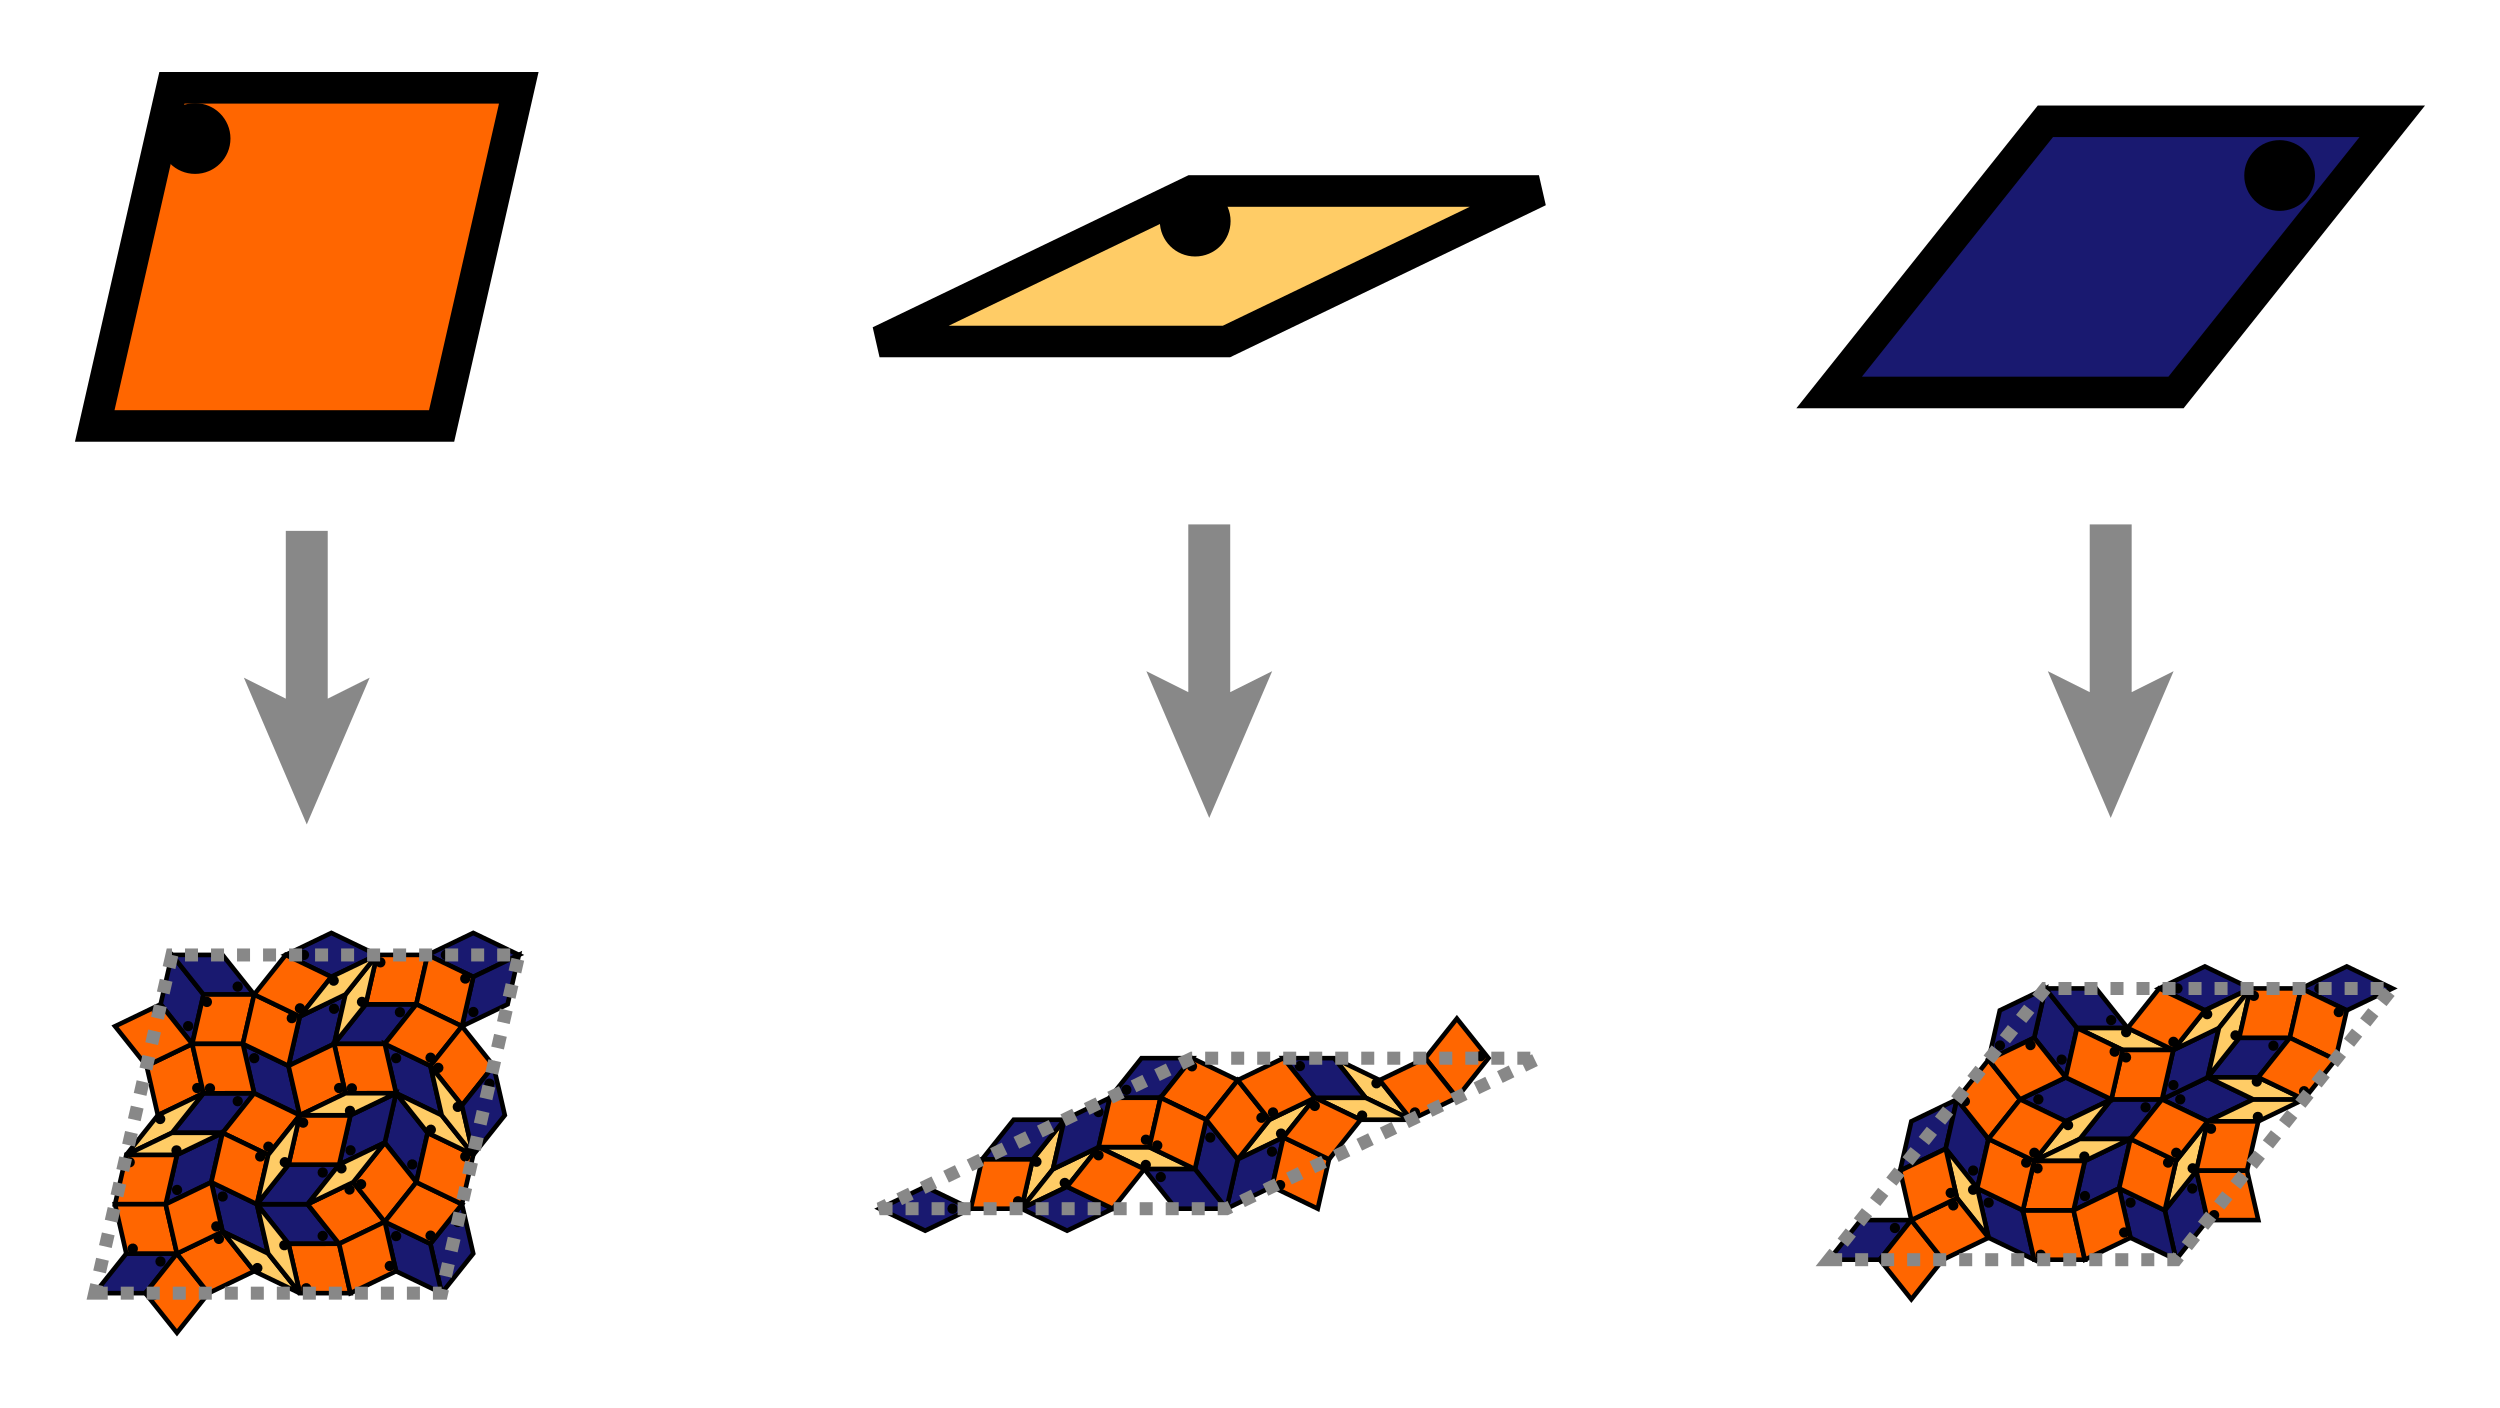 <?xml version="1.0" encoding="UTF-8" standalone="no"?>
<svg
   xmlns:dc="http://purl.org/dc/elements/1.1/"
   xmlns:cc="http://creativecommons.org/ns#"
   xmlns:rdf="http://www.w3.org/1999/02/22-rdf-syntax-ns#"
   xmlns:svg="http://www.w3.org/2000/svg"
   xmlns="http://www.w3.org/2000/svg"
   xmlns:xlink="http://www.w3.org/1999/xlink"
   xmlns:sodipodi="http://sodipodi.sourceforge.net/DTD/sodipodi-0.dtd"
   xmlns:inkscape="http://www.inkscape.org/namespaces/inkscape"
   width="710"
   height="400"
   id="svg2"
   version="1.1"
   inkscape:version="0.91 r13725"
   sodipodi:docname="rule.svg">
  <rect width="100%" height="100%" fill="#333333" stroke="none"/>
  <g
     id="use292"
     style="fill:#ffffff"
     transform="matrix(0.71,0,0,0.4,4.5385157e-6,2.1361482e-6)">
    <path
       inkscape:connector-curvature="0"
       id="path4527"
       style="fill:#ffffff;stroke:#fff000;stroke-width:0;stroke-linecap:butt"
       d="m 0,0 1000,0 0,1000 -1000,0 z" />
  </g>
  <sodipodi:namedview
     pagecolor="#ffffff"
     bordercolor="#666666"
     borderopacity="1"
     objecttolerance="10"
     gridtolerance="10"
     guidetolerance="10"
     inkscape:pageopacity="0"
     inkscape:pageshadow="2"
     inkscape:window-width="1916"
     inkscape:window-height="1045"
     id="namedview328"
     showgrid="false"
     fit-margin-top="20"
     fit-margin-left="20"
     fit-margin-right="20"
     fit-margin-bottom="20"
     inkscape:zoom="0.70710678"
     inkscape:cx="415.62217"
     inkscape:cy="98.748857"
     inkscape:window-x="1280"
     inkscape:window-y="16"
     inkscape:window-maximized="0"
     inkscape:current-layer="svg2" />
  <!-- ECHO : 1.9498558243636 -->
  <!-- ECHO : 1.7567593946499 -->
  <defs
     id="defs4">
    <g
       id="prototiles">
      <g
         id="r1-R0">
        <path
           d="m 0,0 10,0 9.01,4.339 -10,0 z"
           style="opacity:1;fill:#ffcc66;stroke:#000000;stroke-width:0.91;stroke-linecap:butt"
           id="path8"
           inkscape:connector-curvature="0" />
        <circle
           cx="9.1"
           cy="3.471"
           r="0.52"
           id="circle10"
           style="fill:#000000;stroke:#000000;stroke-width:1" />
      </g>
      <g
         id="r2-R0">
        <path
           d="m 0,0 10,0 2.225,9.749 -10,0 z"
           style="opacity:1;fill:#ff6600;stroke:#000000;stroke-width:0.91;stroke-linecap:butt"
           id="path13"
           inkscape:connector-curvature="0" />
        <circle
           cx="2.893"
           cy="8.287"
           r="0.52"
           id="circle15"
           style="fill:#000000;stroke:#000000;stroke-width:1" />
      </g>
      <g
         id="r3-R0">
        <path
           d="m 0,0 10,0 6.235,7.818 -10,0 z"
           style="opacity:1;fill:#191970;stroke:#000000;stroke-width:0.91;stroke-linecap:butt"
           id="path18"
           inkscape:connector-curvature="0" />
        <circle
           cx="12.988"
           cy="6.255"
           r="0.52"
           id="circle20"
           style="fill:#000000;stroke:#000000;stroke-width:1" />
      </g>
    </g>
    <g
       id="inflation">
      <g
         id="r1-R1"
         transform="scale(0.146,0.146)">
        <use
           xlink:href="#r1-R0"
           transform="matrix(0.623,0.782,-0.782,0.623,28.019,0)"
           id="use24"
           x="0"
           y="0"
           width="100%"
           height="100%" />
        <use
           xlink:href="#r1-R0"
           transform="matrix(-0.901,-0.434,0.434,-0.901,43.264,12.157)"
           id="use26"
           x="0"
           y="0"
           width="100%"
           height="100%" />
        <use
           xlink:href="#r1-R0"
           transform="matrix(-0.901,0.434,-0.434,-0.901,62.274,7.818)"
           id="use28"
           x="0"
           y="0"
           width="100%"
           height="100%" />
        <use
           xlink:href="#r1-R0"
           transform="matrix(-0.901,-0.434,0.434,-0.901,85.978,21.906)"
           id="use30"
           x="0"
           y="0"
           width="100%"
           height="100%" />
        <use
           xlink:href="#r1-R0"
           transform="matrix(0.623,-0.782,0.782,0.623,89.743,29.725)"
           id="use32"
           x="0"
           y="0"
           width="100%"
           height="100%" />
        <use
           xlink:href="#r1-R0"
           transform="matrix(-0.901,0.434,-0.434,-0.901,104.988,17.568)"
           id="use34"
           x="0"
           y="0"
           width="100%"
           height="100%" />
        <use
           xlink:href="#r3-R0"
           transform="matrix(0.901,-0.434,0.434,0.901,0,0)"
           id="use36"
           x="0"
           y="0"
           width="100%"
           height="100%" />
        <use
           xlink:href="#r3-R0"
           transform="matrix(0.901,-0.434,0.434,0.901,28.019,0)"
           id="use38"
           x="0"
           y="0"
           width="100%"
           height="100%" />
        <use
           xlink:href="#r3-R0"
           transform="matrix(0.901,0.434,-0.434,0.901,68.509,0)"
           id="use40"
           x="0"
           y="0"
           width="100%"
           height="100%" />
        <use
           xlink:href="#r3-R0"
           transform="matrix(0.223,0.975,-0.975,0.223,68.509,0)"
           id="use42"
           x="0"
           y="0"
           width="100%"
           height="100%" />
        <use
           xlink:href="#r3-R0"
           transform="matrix(-0.623,0.782,-0.782,-0.623,68.509,0)"
           id="use44"
           x="0"
           y="0"
           width="100%"
           height="100%" />
        <use
           xlink:href="#r3-R0"
           transform="matrix(-1,0,0,-1,36.479,17.568)"
           id="use46"
           x="0"
           y="0"
           width="100%"
           height="100%" />
        <use
           xlink:href="#r3-R0"
           transform="matrix(-1,0,0,-1,61.724,29.725)"
           id="use48"
           x="0"
           y="0"
           width="100%"
           height="100%" />
        <use
           xlink:href="#r3-R0"
           transform="matrix(0.901,0.434,-0.434,0.901,34.254,7.818)"
           id="use50"
           x="0"
           y="0"
           width="100%"
           height="100%" />
        <use
           xlink:href="#r3-R0"
           transform="matrix(-0.623,0.782,-0.782,-0.623,95.978,21.906)"
           id="use52"
           x="0"
           y="0"
           width="100%"
           height="100%" />
        <use
           xlink:href="#r2-R0"
           transform="matrix(-1,0,0,-1,30.245,9.749)"
           id="use54"
           x="0"
           y="0"
           width="100%"
           height="100%" />
        <use
           xlink:href="#r2-R0"
           transform="matrix(0.901,-0.434,0.434,0.901,37.029,4.339)"
           id="use56"
           x="0"
           y="0"
           width="100%"
           height="100%" />
        <use
           xlink:href="#r2-R0"
           transform="matrix(0.223,0.975,-0.975,0.223,86.528,0)"
           id="use58"
           x="0"
           y="0"
           width="100%"
           height="100%" />
        <use
           xlink:href="#r2-R0"
           transform="matrix(0.901,-0.434,0.434,0.901,79.743,14.088)"
           id="use60"
           x="0"
           y="0"
           width="100%"
           height="100%" />
        <use
           xlink:href="#r2-R0"
           transform="matrix(0.901,-0.434,0.434,0.901,55.489,21.906)"
           id="use62"
           x="0"
           y="0"
           width="100%"
           height="100%" />
        <use
           xlink:href="#r2-R0"
           transform="matrix(-1,0,0,-1,55.489,21.906)"
           id="use64"
           x="0"
           y="0"
           width="100%"
           height="100%" />
        <use
           xlink:href="#r2-R0"
           transform="matrix(0.223,0.975,-0.975,0.223,62.274,7.818)"
           id="use66"
           x="0"
           y="0"
           width="100%"
           height="100%" />
        <use
           xlink:href="#r2-R0"
           transform="matrix(-0.623,-0.782,0.782,-0.623,70.734,25.386)"
           id="use68"
           x="0"
           y="0"
           width="100%"
           height="100%" />
        <use
           xlink:href="#r2-R0"
           transform="matrix(-0.623,0.782,-0.782,-0.623,85.978,21.906)"
           id="use70"
           x="0"
           y="0"
           width="100%"
           height="100%" />
        <use
           xlink:href="#r2-R0"
           transform="matrix(-0.623,-0.782,0.782,-0.623,113.998,37.543)"
           id="use72"
           x="0"
           y="0"
           width="100%"
           height="100%" />
        <use
           xlink:href="#r2-R0"
           transform="matrix(-0.623,0.782,-0.782,-0.623,113.998,21.906)"
           id="use74"
           x="0"
           y="0"
           width="100%"
           height="100%" />
        <!--
            <g style="opacity:0">
            <use xlink:href="#r1-R0" transform="translate(0,0) scale(6.8508550753271) rotate(0)"/>
            </g>
-->
      </g>
      <g
         id="r2-R1"
         transform="scale(0.146,0.146)">



ul
            <use
   xlink:href="#r3-R0"
   id="use77"
   x="0"
   y="0"
   width="100%"
   height="100%" />

ur
            <use
   xlink:href="#r3-R0"
   transform="matrix(0.623,0.782,-0.782,0.623,68.509,0)"
   id="use79"
   x="0"
   y="0"
   width="100%"
   height="100%" />
<use
   xlink:href="#r3-R0"
   transform="matrix(-0.223,0.975,-0.975,-0.223,68.509,0)"
   id="use81"
   x="0"
   y="0"
   width="100%"
   height="100%" />

or
            <use
   xlink:href="#r3-R0"
   transform="matrix(-0.901,0.434,-0.434,-0.901,83.753,66.791)"
   id="use83"
   x="0"
   y="0"
   width="100%"
   height="100%" />
<use
   xlink:href="#r3-R0"
   transform="matrix(-0.901,-0.434,0.434,-0.901,83.753,66.791)"
   id="use85"
   x="0"
   y="0"
   width="100%"
   height="100%" />

ol
            <use
   xlink:href="#r3-R0"
   transform="matrix(-0.223,-0.975,0.975,-0.223,15.245,66.791)"
   id="use87"
   x="0"
   y="0"
   width="100%"
   height="100%" />
<use
   xlink:href="#r3-R0"
   transform="matrix(0.623,-0.782,0.782,0.623,15.245,66.791)"
   id="use89"
   x="0"
   y="0"
   width="100%"
   height="100%" />

om
            <use
   xlink:href="#r3-R0"
   transform="matrix(-0.901,0.434,-0.434,-0.901,55.734,66.791)"
   id="use91"
   x="0"
   y="0"
   width="100%"
   height="100%" />

uom
            <use
   xlink:href="#r3-R0"
   transform="translate(47.274,49.223)"
   id="use93"
   x="0"
   y="0"
   width="100%"
   height="100%" />
<use
   xlink:href="#r3-R0"
   transform="matrix(0.901,0.434,-0.434,0.901,38.264,44.884)"
   id="use95"
   x="0"
   y="0"
   width="100%"
   height="100%" />

um
            <use
   xlink:href="#r3-R0"
   transform="matrix(0.623,-0.782,0.782,0.623,32.029,17.568)"
   id="use97"
   x="0"
   y="0"
   width="100%"
   height="100%" />
<use
   xlink:href="#r3-R0"
   transform="translate(32.029,17.568)"
   id="use99"
   x="0"
   y="0"
   width="100%"
   height="100%" />
<use
   xlink:href="#r3-R0"
   transform="matrix(-0.223,0.975,-0.975,-0.223,34.254,7.818)"
   id="use101"
   x="0"
   y="0"
   width="100%"
   height="100%" />

ml
            <use
   xlink:href="#r3-R0"
   transform="translate(15.245,31.656)"
   id="use103"
   x="0"
   y="0"
   width="100%"
   height="100%" />
<use
   xlink:href="#r3-R0"
   transform="matrix(-0.901,-0.434,0.434,-0.901,25.245,31.656)"
   id="use105"
   x="0"
   y="0"
   width="100%"
   height="100%" />

uuom
            <use
   xlink:href="#r3-R0"
   transform="matrix(-0.223,0.975,-0.975,-0.223,40.489,35.135)"
   id="use107"
   x="0"
   y="0"
   width="100%"
   height="100%" />
<use
   xlink:href="#r3-R0"
   transform="matrix(-0.223,0.975,-0.975,-0.223,68.509,35.135)"
   id="use109"
   x="0"
   y="0"
   width="100%"
   height="100%" />

mr
            <use
   xlink:href="#r3-R0"
   transform="matrix(-0.223,-0.975,0.975,-0.223,59.499,39.474)"
   id="use111"
   x="0"
   y="0"
   width="100%"
   height="100%" />
<use
   xlink:href="#r3-R0"
   transform="matrix(-0.901,-0.434,0.434,-0.901,59.499,39.474)"
   id="use113"
   x="0"
   y="0"
   width="100%"
   height="100%" />
<use
   xlink:href="#r2-R0"
   transform="matrix(0.623,0.782,-0.782,0.623,16.235,-7.818)"
   id="use115"
   x="0"
   y="0"
   width="100%"
   height="100%" />
<use
   xlink:href="#r2-R0"
   transform="matrix(0.623,-0.782,0.782,0.623,16.235,7.818)"
   id="use117"
   x="0"
   y="0"
   width="100%"
   height="100%" />
<use
   xlink:href="#r2-R0"
   transform="matrix(0.623,-0.782,0.782,0.623,42.029,17.568)"
   id="use119"
   x="0"
   y="0"
   width="100%"
   height="100%" />
<use
   xlink:href="#r2-R0"
   transform="matrix(-0.223,0.975,-0.975,-0.223,50.489,0)"
   id="use121"
   x="0"
   y="0"
   width="100%"
   height="100%" />
<use
   xlink:href="#r2-R0"
   transform="matrix(0.623,0.782,-0.782,0.623,57.274,14.088)"
   id="use123"
   x="0"
   y="0"
   width="100%"
   height="100%" />
<use
   xlink:href="#r2-R0"
   transform="matrix(-0.901,-0.434,0.434,-0.901,57.274,14.088)"
   id="use125"
   x="0"
   y="0"
   width="100%"
   height="100%" />
<use
   xlink:href="#r2-R0"
   transform="translate(4.01,17.568)"
   id="use127"
   x="0"
   y="0"
   width="100%"
   height="100%" />
<use
   xlink:href="#r2-R0"
   transform="matrix(-0.223,0.975,-0.975,-0.223,16.235,7.818)"
   id="use129"
   x="0"
   y="0"
   width="100%"
   height="100%" />
<use
   xlink:href="#r2-R0"
   transform="matrix(-0.901,0.434,-0.434,-0.901,40.489,35.135)"
   id="use131"
   x="0"
   y="0"
   width="100%"
   height="100%" />
<use
   xlink:href="#r2-R0"
   transform="matrix(-0.223,0.975,-0.975,-0.223,59.499,39.474)"
   id="use133"
   x="0"
   y="0"
   width="100%"
   height="100%" />
<use
   xlink:href="#r2-R0"
   transform="matrix(-0.901,-0.434,0.434,-0.901,47.274,49.223)"
   id="use135"
   x="0"
   y="0"
   width="100%"
   height="100%" />
<use
   xlink:href="#r2-R0"
   transform="matrix(-0.901,-0.434,0.434,-0.901,23.019,21.906)"
   id="use137"
   x="0"
   y="0"
   width="100%"
   height="100%" />
<use
   xlink:href="#r2-R0"
   transform="matrix(-0.223,-0.975,0.975,-0.223,25.245,31.656)"
   id="use139"
   x="0"
   y="0"
   width="100%"
   height="100%" />
<use
   xlink:href="#r2-R0"
   transform="translate(38.264,25.386)"
   id="use141"
   x="0"
   y="0"
   width="100%"
   height="100%" />
<use
   xlink:href="#r2-R0"
   transform="translate(19.254,49.223)"
   id="use143"
   x="0"
   y="0"
   width="100%"
   height="100%" />
<use
   xlink:href="#r2-R0"
   transform="matrix(-0.901,-0.434,0.434,-0.901,19.254,49.223)"
   id="use145"
   x="0"
   y="0"
   width="100%"
   height="100%" />
<use
   xlink:href="#r2-R0"
   transform="matrix(-0.223,0.975,-0.975,-0.223,31.479,39.474)"
   id="use147"
   x="0"
   y="0"
   width="100%"
   height="100%" />
<use
   xlink:href="#r2-R0"
   transform="matrix(0.623,-0.782,0.782,0.623,4.01,52.703)"
   id="use149"
   x="0"
   y="0"
   width="100%"
   height="100%" />
<use
   xlink:href="#r2-R0"
   transform="matrix(-0.223,-0.975,0.975,-0.223,31.479,58.973)"
   id="use151"
   x="0"
   y="0"
   width="100%"
   height="100%" />
<use
   xlink:href="#r2-R0"
   transform="matrix(-0.901,0.434,-0.434,-0.901,46.724,62.452)"
   id="use153"
   x="0"
   y="0"
   width="100%"
   height="100%" />
<use
   xlink:href="#r2-R0"
   transform="translate(53.509,57.042)"
   id="use155"
   x="0"
   y="0"
   width="100%"
   height="100%" />
<use
   xlink:href="#r2-R0"
   transform="matrix(-0.223,-0.975,0.975,-0.223,65.734,66.791)"
   id="use157"
   x="0"
   y="0"
   width="100%"
   height="100%" />
<use
   xlink:href="#r2-R0"
   transform="matrix(-0.901,0.434,-0.434,-0.901,72.518,52.703)"
   id="use159"
   x="0"
   y="0"
   width="100%"
   height="100%" />
<use
   xlink:href="#r2-R0"
   transform="matrix(0.623,0.782,-0.782,0.623,72.518,37.066)"
   id="use161"
   x="0"
   y="0"
   width="100%"
   height="100%" />
<use
   xlink:href="#r2-R0"
   transform="matrix(-0.901,0.434,-0.434,-0.901,72.518,17.568)"
   id="use163"
   x="0"
   y="0"
   width="100%"
   height="100%" />
<use
   xlink:href="#r2-R0"
   transform="matrix(-0.223,-0.975,0.975,-0.223,65.734,31.656)"
   id="use165"
   x="0"
   y="0"
   width="100%"
   height="100%" />
<use
   xlink:href="#r1-R0"
   transform="matrix(-0.623,0.782,-0.782,-0.623,40.489,0)"
   id="use167"
   x="0"
   y="0"
   width="100%"
   height="100%" />
<use
   xlink:href="#r1-R0"
   transform="matrix(0.223,-0.975,0.975,0.223,32.029,17.568)"
   id="use169"
   x="0"
   y="0"
   width="100%"
   height="100%" />
<use
   xlink:href="#r1-R0"
   transform="matrix(0.901,0.434,-0.434,0.901,42.029,17.568)"
   id="use171"
   x="0"
   y="0"
   width="100%"
   height="100%" />
<use
   xlink:href="#r1-R0"
   transform="matrix(0.901,0.434,-0.434,0.901,6.235,27.317)"
   id="use173"
   x="0"
   y="0"
   width="100%"
   height="100%" />
<use
   xlink:href="#r1-R0"
   transform="matrix(-1,0,0,-1,25.245,31.656)"
   id="use175"
   x="0"
   y="0"
   width="100%"
   height="100%" />
<use
   xlink:href="#r1-R0"
   transform="matrix(-0.623,-0.782,0.782,-0.623,40.489,35.135)"
   id="use177"
   x="0"
   y="0"
   width="100%"
   height="100%" />
<use
   xlink:href="#r1-R0"
   transform="matrix(-1,0,0,-1,59.499,39.474)"
   id="use179"
   x="0"
   y="0"
   width="100%"
   height="100%" />

om          <use
   xlink:href="#r1-R0"
   transform="matrix(-0.623,-0.782,0.782,-0.623,55.734,66.791)"
   id="use181"
   x="0"
   y="0"
   width="100%"
   height="100%" />
<use
   xlink:href="#r1-R0"
   transform="matrix(0.901,0.434,-0.434,0.901,40.489,54.634)"
   id="use183"
   x="0"
   y="0"
   width="100%"
   height="100%" />
<use
   xlink:href="#r1-R0"
   transform="matrix(-0.623,0.782,-0.782,-0.623,74.743,27.317)"
   id="use185"
   x="0"
   y="0"
   width="100%"
   height="100%" />
<use
   xlink:href="#r1-R0"
   transform="matrix(0.223,-0.975,0.975,0.223,66.283,44.884)"
   id="use187"
   x="0"
   y="0"
   width="100%"
   height="100%" />
<use
   xlink:href="#r3-R0"
   transform="matrix(0.623,0.782,-0.782,0.623,74.743,27.317)"
   id="use189"
   x="0"
   y="0"
   width="100%"
   height="100%" />
<!--
            <g style="opacity:0">
            <use xlink:href="#r2-R0" transform="translate(0,0) scale(6.8508550753271) rotate(0)"/>
            </g>
-->
</g>
      <g
         id="r3-R1"
         transform="scale(0.146,0.146)">


ul          <use
   xlink:href="#r3-R0"
   id="use192"
   x="0"
   y="0"
   width="100%"
   height="100%" />

ur          <use
   xlink:href="#r3-R0"
   transform="matrix(0.623,0.782,-0.782,0.623,68.509,0)"
   id="use194"
   x="0"
   y="0"
   width="100%"
   height="100%" />
<use
   xlink:href="#r3-R0"
   transform="matrix(-0.223,0.975,-0.975,-0.223,68.509,0)"
   id="use196"
   x="0"
   y="0"
   width="100%"
   height="100%" />

ol          <use
   xlink:href="#r3-R0"
   transform="matrix(-0.223,-0.975,0.975,-0.223,42.714,53.562)"
   id="use198"
   x="0"
   y="0"
   width="100%"
   height="100%" />
<use
   xlink:href="#r3-R0"
   transform="matrix(0.623,-0.782,0.782,0.623,42.714,53.562)"
   id="use200"
   x="0"
   y="0"
   width="100%"
   height="100%" />
<use
   xlink:href="#r3-R0"
   transform="matrix(-0.901,-0.434,0.434,-0.901,42.714,53.562)"
   id="use202"
   x="0"
   y="0"
   width="100%"
   height="100%" />

or          <use
   xlink:href="#r3-R0"
   transform="matrix(-0.901,0.434,-0.434,-0.901,111.223,53.562)"
   id="use204"
   x="0"
   y="0"
   width="100%"
   height="100%" />

om          <use
   xlink:href="#r3-R0"
   transform="matrix(-0.901,0.434,-0.434,-0.901,83.204,53.562)"
   id="use206"
   x="0"
   y="0"
   width="100%"
   height="100%" />

um          <use
   xlink:href="#r3-R0"
   transform="matrix(-0.223,0.975,-0.975,-0.223,40.489,0)"
   id="use208"
   x="0"
   y="0"
   width="100%"
   height="100%" />

um          <use
   xlink:href="#r3-R0"
   transform="matrix(-0.901,-0.434,0.434,-0.901,25.245,31.656)"
   id="use210"
   x="0"
   y="0"
   width="100%"
   height="100%" />

um          <use
   xlink:href="#r3-R0"
   transform="matrix(-0.223,-0.975,0.975,-0.223,25.245,31.656)"
   id="use212"
   x="0"
   y="0"
   width="100%"
   height="100%" />

um          <use
   xlink:href="#r3-R0"
   transform="matrix(-0.901,0.434,-0.434,-0.901,55.734,31.656)"
   id="use214"
   x="0"
   y="0"
   width="100%"
   height="100%" />

um          <use
   xlink:href="#r3-R0"
   transform="matrix(-0.901,0.434,-0.434,-0.901,83.753,31.656)"
   id="use216"
   x="0"
   y="0"
   width="100%"
   height="100%" />

um          <use
   xlink:href="#r3-R0"
   transform="translate(74.743,35.995)"
   id="use218"
   x="0"
   y="0"
   width="100%"
   height="100%" />

um          <use
   xlink:href="#r3-R0"
   transform="matrix(-0.901,-0.434,0.434,-0.901,76.969,45.744)"
   id="use220"
   x="0"
   y="0"
   width="100%"
   height="100%" />

um          <use
   xlink:href="#r3-R0"
   transform="translate(49.499,23.837)"
   id="use222"
   x="0"
   y="0"
   width="100%"
   height="100%" />

um          <use
   xlink:href="#r3-R0"
   transform="matrix(-0.901,-0.434,0.434,-0.901,59.499,23.837)"
   id="use224"
   x="0"
   y="0"
   width="100%"
   height="100%" />
<use
   xlink:href="#r1-R0"
   transform="matrix(0.223,-0.975,0.975,0.223,23.019,21.906)"
   id="use226"
   x="0"
   y="0"
   width="100%"
   height="100%" />
<use
   xlink:href="#r1-R0"
   transform="matrix(0.901,0.434,-0.434,0.901,40.489,19.499)"
   id="use228"
   x="0"
   y="0"
   width="100%"
   height="100%" />
<use
   xlink:href="#r1-R0"
   transform="matrix(-1,0,0,-1,59.499,23.837)"
   id="use230"
   x="0"
   y="0"
   width="100%"
   height="100%" />
<use
   xlink:href="#r1-R0"
   transform="matrix(-0.623,-0.782,0.782,-0.623,74.743,27.317)"
   id="use232"
   x="0"
   y="0"
   width="100%"
   height="100%" />
<use
   xlink:href="#r1-R0"
   transform="matrix(-1,0,0,-1,93.753,31.656)"
   id="use234"
   x="0"
   y="0"
   width="100%"
   height="100%" />
<use
   xlink:href="#r1-R0"
   transform="matrix(0.901,-0.434,0.434,0.901,74.743,35.995)"
   id="use236"
   x="0"
   y="0"
   width="100%"
   height="100%" />
<use
   xlink:href="#r1-R0"
   transform="matrix(0.901,-0.434,0.434,0.901,48.949,45.744)"
   id="use238"
   x="0"
   y="0"
   width="100%"
   height="100%" />
<use
   xlink:href="#r1-R0"
   transform="matrix(0.901,0.434,-0.434,0.901,67.959,41.405)"
   id="use240"
   x="0"
   y="0"
   width="100%"
   height="100%" />
<use
   xlink:href="#r1-R0"
   transform="matrix(-0.623,-0.782,0.782,-0.623,83.204,53.562)"
   id="use242"
   x="0"
   y="0"
   width="100%"
   height="100%" />
<use
   xlink:href="#r2-R0"
   transform="matrix(0.623,0.782,-0.782,0.623,16.235,-7.818)"
   id="use244"
   x="0"
   y="0"
   width="100%"
   height="100%" />
<use
   xlink:href="#r2-R0"
   transform="matrix(0.623,-0.782,0.782,0.623,16.235,7.818)"
   id="use246"
   x="0"
   y="0"
   width="100%"
   height="100%" />
<use
   xlink:href="#r2-R0"
   transform="matrix(-0.901,-0.434,0.434,-0.901,23.019,21.906)"
   id="use248"
   x="0"
   y="0"
   width="100%"
   height="100%" />
<use
   xlink:href="#r2-R0"
   transform="matrix(-0.223,0.975,-0.975,-0.223,50.489,0)"
   id="use250"
   x="0"
   y="0"
   width="100%"
   height="100%" />
<use
   xlink:href="#r2-R0"
   transform="matrix(-0.901,-0.434,0.434,-0.901,57.274,14.088)"
   id="use252"
   x="0"
   y="0"
   width="100%"
   height="100%" />
<use
   xlink:href="#r2-R0"
   transform="matrix(-0.223,-0.975,0.975,-0.223,59.499,23.837)"
   id="use254"
   x="0"
   y="0"
   width="100%"
   height="100%" />
<use
   xlink:href="#r2-R0"
   transform="translate(55.734,31.656)"
   id="use256"
   x="0"
   y="0"
   width="100%"
   height="100%" />
<use
   xlink:href="#r2-R0"
   transform="matrix(-0.901,0.434,-0.434,-0.901,74.743,27.317)"
   id="use258"
   x="0"
   y="0"
   width="100%"
   height="100%" />
<use
   xlink:href="#r2-R0"
   transform="translate(72.518,17.568)"
   id="use260"
   x="0"
   y="0"
   width="100%"
   height="100%" />
<use
   xlink:href="#r2-R0"
   transform="matrix(-0.223,0.975,-0.975,-0.223,84.743,7.818)"
   id="use262"
   x="0"
   y="0"
   width="100%"
   height="100%" />
<use
   xlink:href="#r2-R0"
   transform="translate(38.264,9.749)"
   id="use264"
   x="0"
   y="0"
   width="100%"
   height="100%" />
<use
   xlink:href="#r2-R0"
   transform="matrix(-0.223,-0.975,0.975,-0.223,31.479,23.837)"
   id="use266"
   x="0"
   y="0"
   width="100%"
   height="100%" />
<use
   xlink:href="#r2-R0"
   transform="matrix(0.623,0.782,-0.782,0.623,31.479,23.837)"
   id="use268"
   x="0"
   y="0"
   width="100%"
   height="100%" />
<use
   xlink:href="#r2-R0"
   transform="matrix(0.623,-0.782,0.782,0.623,31.479,39.474)"
   id="use270"
   x="0"
   y="0"
   width="100%"
   height="100%" />
<use
   xlink:href="#r2-R0"
   transform="matrix(-0.901,0.434,-0.434,-0.901,46.724,27.317)"
   id="use272"
   x="0"
   y="0"
   width="100%"
   height="100%" />
<use
   xlink:href="#r2-R0"
   transform="matrix(-0.223,-0.975,0.975,-0.223,48.949,45.744)"
   id="use274"
   x="0"
   y="0"
   width="100%"
   height="100%" />
<use
   xlink:href="#r2-R0"
   transform="matrix(-0.901,0.434,-0.434,-0.901,74.194,49.223)"
   id="use276"
   x="0"
   y="0"
   width="100%"
   height="100%" />
<use
   xlink:href="#r2-R0"
   transform="translate(80.978,43.813)"
   id="use278"
   x="0"
   y="0"
   width="100%"
   height="100%" />
<use
   xlink:href="#r2-R0"
   transform="matrix(-0.223,-0.975,0.975,-0.223,93.204,53.562)"
   id="use280"
   x="0"
   y="0"
   width="100%"
   height="100%" />
<use
   xlink:href="#r2-R0"
   transform="matrix(-0.901,0.434,-0.434,-0.901,99.988,39.474)"
   id="use282"
   x="0"
   y="0"
   width="100%"
   height="100%" />
<!--
            <g style="opacity:0">
            <use xlink:href="#r3-R0" transform="translate(0,0) scale(6.8508550753271) rotate(0)"/>
            </g>
-->
</g>
    </g>
    <g
       id="utils">
      <g
         id="Rahmen">
        <path
           d="m 0,0 1000,0 0,1000 -1000,0 z"
           style="fill:#ffff00;stroke:#fff000;stroke-width:0;stroke-linecap:butt"
           id="path286"
           inkscape:connector-curvature="0" />
      </g>
      <g
         id="Rahm">
        <path
           d="m 0,0 1000,0 0,1000 -1000,0 z"
           style="fill:none;stroke:#ff00ff;stroke-width:10;stroke-linecap:butt"
           id="path289"
           inkscape:connector-curvature="0" />
      </g>
      <path
         id="pfeil"
         d="M 0,5 40,5 35,15 70,0 35,-15 40,-5 0,-5 Z"
         style="fill:#888888;stroke-width:0"
         inkscape:connector-curvature="0" />
    </g>
  </defs>
  <g
     transform="matrix(1,0,0,-1,1890.413,320.793)"
     id="g294">
    <!--
            <use xlink:href="#r3-R1" transform="translate(0,0) rotate(0)" />
-->
  </g>
  <use
     height="100%"
     width="100%"
     y="0"
     x="0"
     id="use298"
     transform="matrix(0,1.191,1.191,0,599.44,148.929)"
     xlink:href="#pfeil" />
  <use
     height="100%"
     width="100%"
     y="0"
     x="0"
     id="use306"
     xlink:href="#r2-R0"
     transform="matrix(9.851,0,0,-9.851,26.905,120.975)" />
  <use
     height="100%"
     width="100%"
     y="0"
     x="0"
     id="use314"
     xlink:href="#r2-R1"
     transform="matrix(9.851,0,0,-9.851,26.905,367.259)" />
  <path
     inkscape:connector-curvature="0"
     d="m 26.905,367.259 98.514,0 21.921,-96.044 -98.514,0 z"
     style="opacity:1;fill:none;stroke:#888888;stroke-width:3.694;stroke-linecap:butt;stroke-miterlimit:4;stroke-dasharray:3.694, 3.694;stroke-dashoffset:0;stroke-opacity:1"
     id="path4503" />
  <use
     height="100%"
     width="100%"
     y="0"
     x="0"
     id="use308"
     transform="matrix(9.851,0,0,-9.851,249.792,96.988)"
     xlink:href="#r1-R0" />
  <use
     height="100%"
     width="100%"
     y="0"
     x="0"
     id="use316"
     transform="matrix(9.851,0,0,-9.851,249.792,343.272)"
     xlink:href="#r1-R1" />
  <path
     inkscape:connector-curvature="0"
     d="m 249.792,343.272 98.514,0 88.758,-42.743 -98.514,0 z"
     style="opacity:1;fill:none;stroke:#888888;stroke-width:3.694;stroke-linecap:butt;stroke-miterlimit:4;stroke-dasharray:3.694, 3.694;stroke-dashoffset:0;stroke-opacity:1"
     id="path4511" />
  <use
     height="100%"
     width="100%"
     y="0"
     x="0"
     id="use310"
     transform="matrix(9.851,0,0,-9.851,519.473,111.464)"
     xlink:href="#r3-R0" />
  <use
     height="100%"
     width="100%"
     y="0"
     x="0"
     id="use318"
     transform="matrix(9.851,0,0,-9.851,519.473,357.748)"
     xlink:href="#r3-R1" />
  <path
     inkscape:connector-curvature="0"
     d="m 519.473,357.748 98.513,0 61.422,-77.021 -98.514,0 z"
     style="opacity:1;fill:none;stroke:#888888;stroke-width:3.694;stroke-linecap:butt;stroke-miterlimit:4;stroke-dasharray:3.694, 3.694;stroke-dashoffset:0;stroke-opacity:1"
     id="path4519" />
  <!--
     <use xlink:href="#Rahm" transform="translate(0,0) rotate(0)" />
-->
  <use
     xlink:href="#pfeil"
     transform="matrix(0,1.191,1.191,0,87.122,150.773)"
     id="use4488"
     x="0"
     y="0"
     width="100%"
     height="100%" />
  <use
     xlink:href="#pfeil"
     transform="matrix(0,1.191,1.191,0,343.427,148.929)"
     id="use4490"
     x="0"
     y="0"
     width="100%"
     height="100%" />
</svg>
